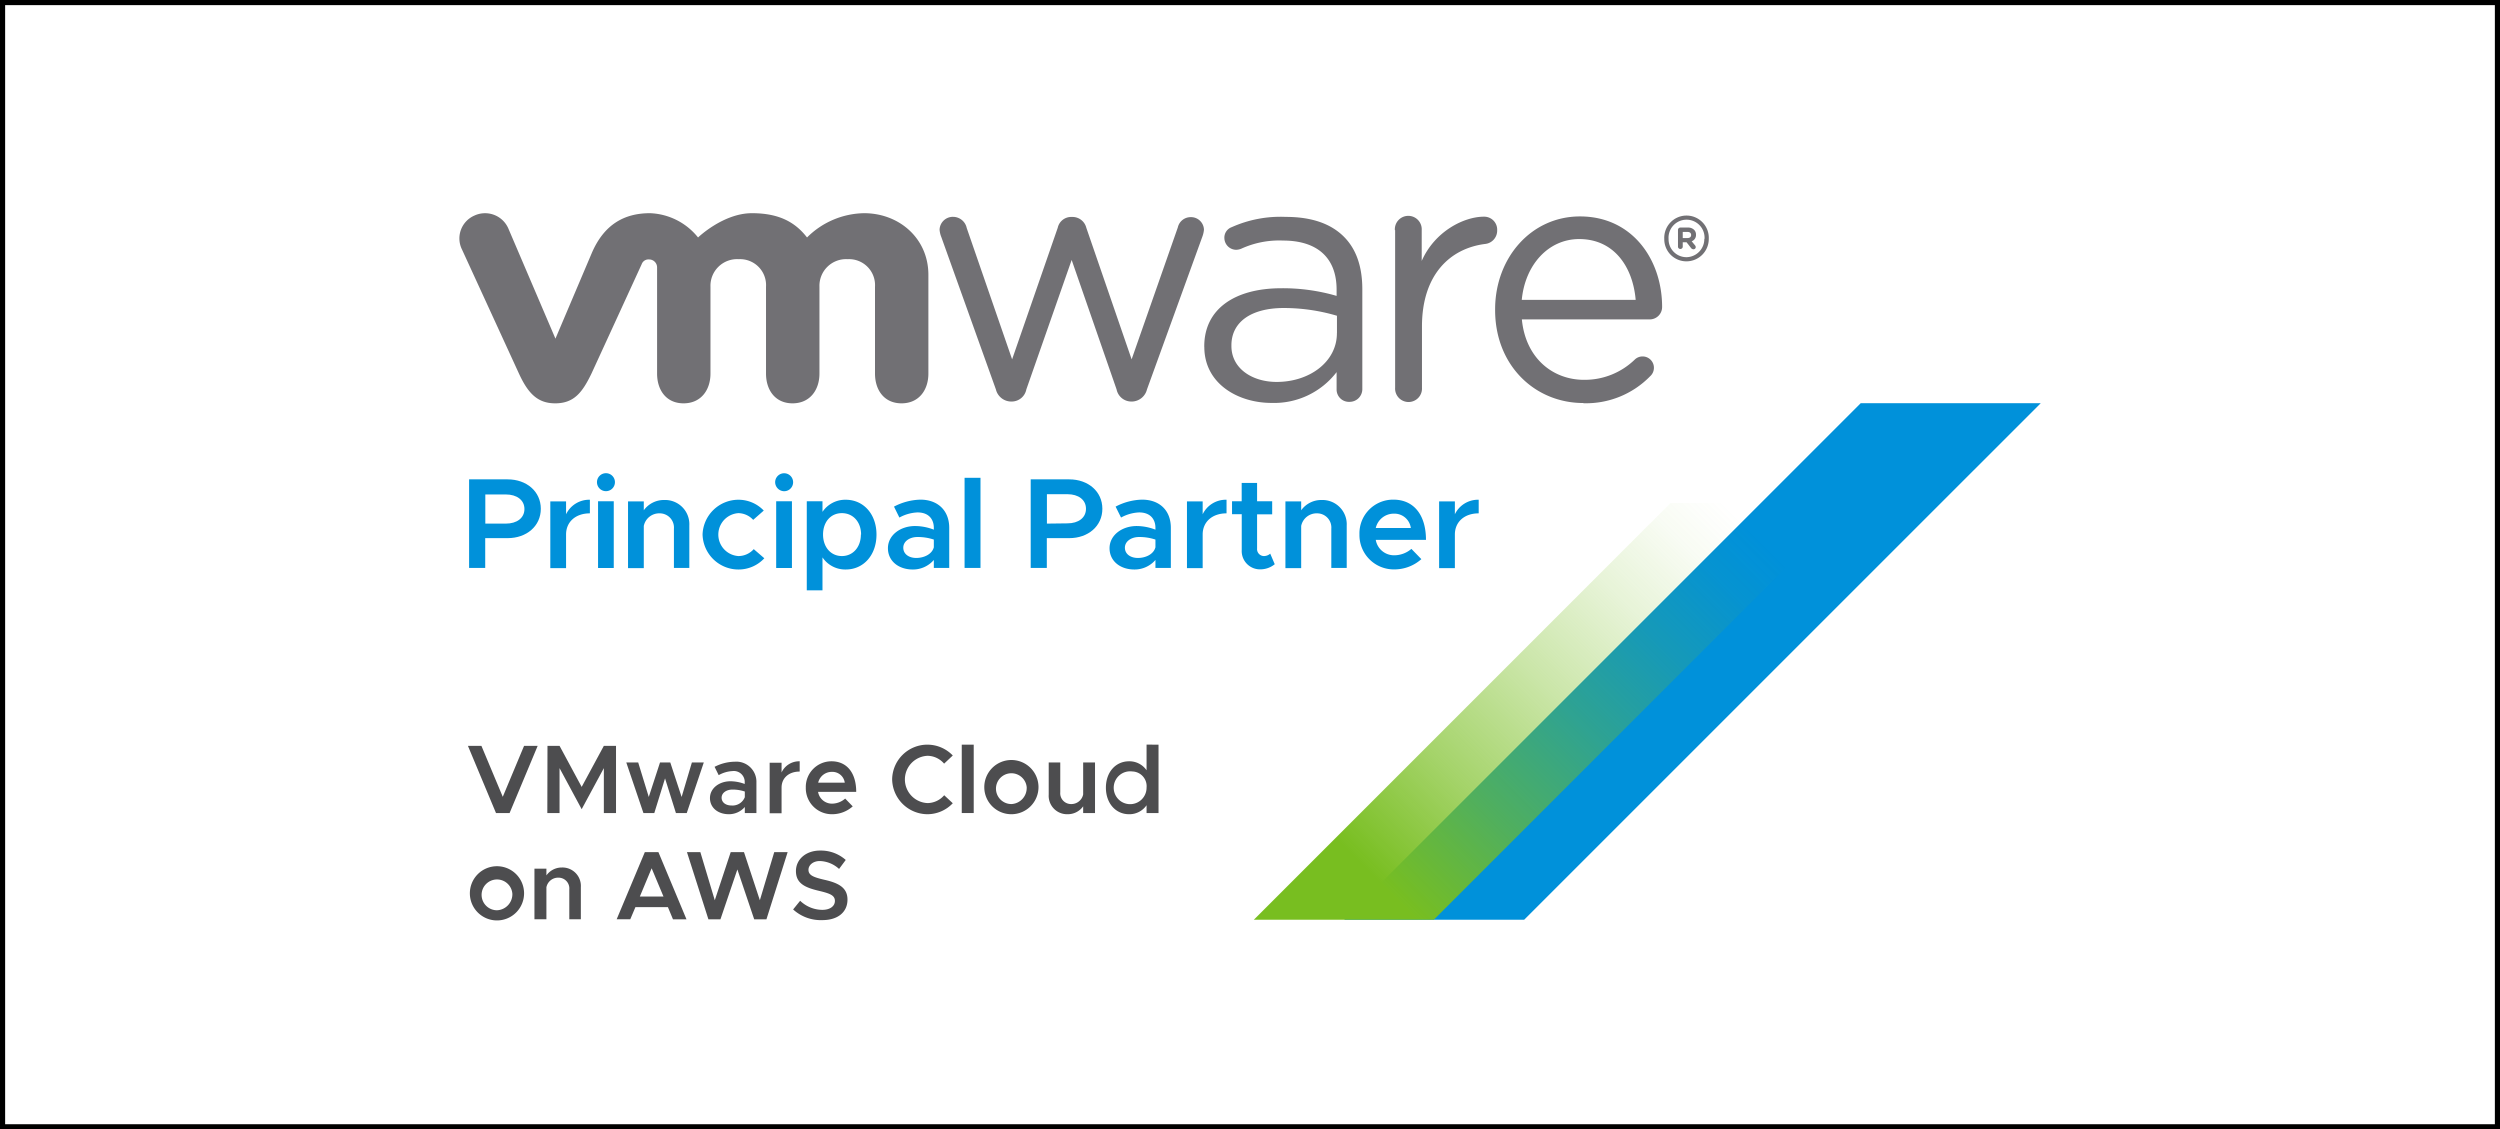<svg id="Layer_1" data-name="Layer 1" xmlns="http://www.w3.org/2000/svg" xmlns:xlink="http://www.w3.org/1999/xlink" viewBox="0 0 487 220"><defs><style>.cls-1,.cls-4{fill:none;}.cls-1{stroke:#000;}.cls-2{fill:#0091da;}.cls-3{fill:#717074;}.cls-4{stroke:#231f20;stroke-miterlimit:10;}.cls-5{fill:url(#linear-gradient);}.cls-6{fill:#4d4d4f;}</style><linearGradient id="linear-gradient" x1="268.9" y1="172.04" x2="339.32" y2="101.62" gradientUnits="userSpaceOnUse"><stop offset="0" stop-color="#78be20"/><stop offset="0.25" stop-color="#78be20" stop-opacity="0.67"/><stop offset="0.51" stop-color="#78be20" stop-opacity="0.38"/><stop offset="0.72" stop-color="#78be20" stop-opacity="0.18"/><stop offset="0.89" stop-color="#78be20" stop-opacity="0.05"/><stop offset="1" stop-color="#78be20" stop-opacity="0"/></linearGradient></defs><path class="cls-1" d="M.5.5h486v219H.5Z"/><polygon class="cls-2" points="397.54 78.54 362.47 78.54 261.84 179.17 296.9 179.17 397.54 78.54"/><g id="vmware_logo_gray" data-name="vmware logo gray"><g id="vmware_logo_gray-2" data-name="vmware logo gray"><path class="cls-3" d="M194,75.86,183.37,46.18a4.75,4.75,0,0,1-.34-1.43,2.59,2.59,0,0,1,2.64-2.51,2.74,2.74,0,0,1,2.65,2.18L197.16,70l8.89-25.64a2.68,2.68,0,0,1,2.57-2.1h.27a2.78,2.78,0,0,1,2.72,2.1L220.44,70l9-25.7a2.56,2.56,0,0,1,2.51-2,2.52,2.52,0,0,1,2.58,2.45,5.24,5.24,0,0,1-.34,1.43L223.43,75.86a3.1,3.1,0,0,1-2.85,2.36h-.21a2.94,2.94,0,0,1-2.86-2.36l-8.75-25.22-8.83,25.22a2.91,2.91,0,0,1-2.85,2.36h-.14A3.09,3.09,0,0,1,194,75.86"/><path class="cls-3" d="M271.72,44.83a2.62,2.62,0,1,1,5.23,0v6c2.58-5.85,8.31-8.62,12.11-8.62a2.53,2.53,0,0,1,2.59,2.65,2.61,2.61,0,0,1-2.32,2.66C282.52,48.37,277,53.46,277,63.6V75.53a2.62,2.62,0,1,1-5.23,0V44.83"/><path class="cls-3" d="M308.45,78.51c-9.47,0-17.2-7.34-17.2-18.11v-.14c0-10,7-18.1,16.53-18.1,10.19,0,16,8.41,16,17.63a2.41,2.41,0,0,1-2.4,2.43H296.46c.72,7.53,6,11.77,12.12,11.77a14,14,0,0,0,9.93-4,2.21,2.21,0,1,1,2.93,3.31,17.44,17.44,0,0,1-13,5.25m10.19-20.13c-.53-6.33-4.14-11.85-11-11.85-6,0-10.54,5-11.19,11.85Z"/><path class="cls-3" d="M234.59,67.61v-.14c0-7.39,6.1-11.32,15-11.32a37.35,37.35,0,0,1,10.78,1.49V56.42c0-6.31-3.88-9.56-10.44-9.56a17.75,17.75,0,0,0-8.16,1.6,2.84,2.84,0,0,1-.95.2,2.32,2.32,0,0,1-2.31-2.23,2.17,2.17,0,0,1,1.43-2.18,23.24,23.24,0,0,1,10.53-2c4.95,0,8.74,1.28,11.32,3.86,2.37,2.37,3.59,5.76,3.59,10.23V75.7a2.48,2.48,0,0,1-2.51,2.58,2.4,2.4,0,0,1-2.5-2.44V72.49a15.35,15.35,0,0,1-12.67,6c-6.52,0-13.1-3.73-13.1-10.92m25.84-2.71V61.51A36.52,36.52,0,0,0,250.11,60c-6.56,0-10.23,2.85-10.23,7.26v.14c0,4.4,4.07,7,8.81,7,6.44,0,11.74-3.94,11.74-9.49"/><path class="cls-3" d="M99,44.45A4.94,4.94,0,0,0,92.4,42,4.85,4.85,0,0,0,90,48.61L101.1,72.79c1.75,3.79,3.59,5.78,7.05,5.78,3.7,0,5.31-2.17,7.06-5.78,0,0,9.71-21.13,9.8-21.35a1.39,1.39,0,0,1,1.4-.9A1.55,1.55,0,0,1,128,52.1V72.78c0,3.18,1.76,5.79,5.16,5.79s5.24-2.61,5.24-5.79V55.86a5.19,5.19,0,0,1,5.52-5.37,5.06,5.06,0,0,1,5.3,5.37V72.78c0,3.18,1.78,5.79,5.17,5.79s5.24-2.61,5.24-5.79V55.86a5.19,5.19,0,0,1,5.52-5.37,5.06,5.06,0,0,1,5.3,5.37V72.78c0,3.18,1.77,5.79,5.17,5.79s5.23-2.61,5.23-5.79V53.53c0-7.08-5.68-12-12.53-12a16.07,16.07,0,0,0-11.11,4.73c-2.28-2.95-5.42-4.73-10.73-4.73-5.6,0-10.5,4.73-10.5,4.73a12.57,12.57,0,0,0-9.36-4.73c-5,0-8.91,2.18-11.31,7.69l-7.11,16.75L99,44.45"/><path class="cls-3" d="M324.2,46.54v0a4.34,4.34,0,1,1,8.67,0v0a4.36,4.36,0,0,1-4.34,4.37,4.31,4.31,0,0,1-4.33-4.34m7.84,0h0a3.51,3.51,0,1,0-7,0v0a3.48,3.48,0,0,0,3.51,3.53A3.53,3.53,0,0,0,332,46.51"/><path class="cls-3" d="M326.87,44.8a.46.46,0,0,1,.47-.47h1.45a1.62,1.62,0,0,1,1.22.44,1.28,1.28,0,0,1,.37.95h0a1.29,1.29,0,0,1-.84,1.28l.64.78a.55.55,0,0,1,.15.36.43.43,0,0,1-.44.42.61.61,0,0,1-.46-.23l-.89-1.14h-.74v.91a.47.47,0,0,1-.93,0Zm1.86,1.57c.46,0,.7-.23.7-.59h0c0-.39-.26-.6-.71-.6h-.92v1.2Z"/></g></g><path class="cls-4" d="M388,80.07"/><polygon class="cls-5" points="360.48 97.99 325.42 97.99 244.24 179.17 279.3 179.17 360.48 97.99"/><path class="cls-2" d="M91.38,93.38h7.51c3.69,0,6.46,2.36,6.46,5.73s-2.77,5.72-6.46,5.72H94.52v5.8H91.38ZM98.54,102c2.13,0,3.62-1.08,3.62-2.84s-1.49-2.84-3.62-2.84h-4V102Z"/><path class="cls-2" d="M114.91,97.35V100c-2.78,0-4.64,1.66-4.64,4.12v6.55H107.2v-13h3.07v2.51A5,5,0,0,1,114.91,97.35Z"/><path class="cls-2" d="M116.29,93.93a1.75,1.75,0,0,1,3.5,0,1.75,1.75,0,1,1-3.5,0Zm.21,3.72h3.06v13H116.5Z"/><path class="cls-2" d="M134.28,102.37v8.26h-3V103a2.77,2.77,0,0,0-2.73-3,3.07,3.07,0,0,0-3.14,2.46v8.21h-3.07v-13h3.07v1.73a4.83,4.83,0,0,1,4-2A4.72,4.72,0,0,1,134.28,102.37Z"/><path class="cls-2" d="M136.86,104.13a7,7,0,0,1,7-6.78,6.81,6.81,0,0,1,4.92,2.11l-2.06,1.81a4,4,0,0,0-2.89-1.31,4.19,4.19,0,0,0,0,8.36,4,4,0,0,0,3-1.35l2.06,1.78a6.83,6.83,0,0,1-5,2.19A7,7,0,0,1,136.86,104.13Z"/><path class="cls-2" d="M151,93.93a1.75,1.75,0,1,1,1.76,1.76A1.78,1.78,0,0,1,151,93.93Zm.2,3.72h3.07v13h-3.07Z"/><path class="cls-2" d="M170.74,104.13c0,4-2.51,6.81-6,6.81a5.34,5.34,0,0,1-4.52-2.36V115h-3.06V97.65h3.06v2.06a5.34,5.34,0,0,1,4.52-2.36C168.23,97.35,170.74,100.16,170.74,104.13Zm-3,0c0-2.44-1.55-4.17-3.74-4.17s-3.67,1.73-3.67,4.17,1.51,4.19,3.67,4.19S167.7,106.57,167.7,104.13Z"/><path class="cls-2" d="M184.91,102.82v7.81h-3v-1.55a5.36,5.36,0,0,1-4.09,1.86c-2.77,0-4.85-1.64-4.85-4.15s2.38-4.32,5.3-4.32a10.24,10.24,0,0,1,3.64.71v-.36c0-1.5-.83-3-3.19-3a8,8,0,0,0-3.52,1l-1.05-2.13a11.6,11.6,0,0,1,5.17-1.36C182.77,97.35,184.91,99.53,184.91,102.82Zm-3,3.75v-1.46a9.83,9.83,0,0,0-3.19-.5c-1.53,0-2.76.85-2.76,2.08s1.08,2,2.53,2S181.57,108,181.92,106.57Z"/><path class="cls-2" d="M187.9,93.08H191v17.55H187.9Z"/><path class="cls-2" d="M200.78,93.38h7.51c3.69,0,6.45,2.36,6.45,5.73s-2.76,5.72-6.45,5.72h-4.37v5.8h-3.14Zm7.16,8.57c2.13,0,3.61-1.08,3.61-2.84s-1.48-2.84-3.61-2.84h-4V102Z"/><path class="cls-2" d="M228.08,102.82v7.81h-3v-1.55a5.35,5.35,0,0,1-4.09,1.86c-2.77,0-4.85-1.64-4.85-4.15s2.39-4.32,5.3-4.32a10.24,10.24,0,0,1,3.64.71v-.36c0-1.5-.83-3-3.19-3a7.94,7.94,0,0,0-3.51,1l-1.06-2.13a11.6,11.6,0,0,1,5.17-1.36C226,97.35,228.08,99.53,228.08,102.82Zm-3,3.75v-1.46a9.75,9.75,0,0,0-3.19-.5c-1.53,0-2.76.85-2.76,2.08s1.08,2,2.54,2S224.74,108,225.09,106.57Z"/><path class="cls-2" d="M238.93,97.35V100c-2.79,0-4.65,1.66-4.65,4.12v6.55h-3.06v-13h3.06v2.51A5,5,0,0,1,238.93,97.35Z"/><path class="cls-2" d="M248.32,109.91a4.45,4.45,0,0,1-2.76,1,3.56,3.56,0,0,1-3.67-3.75v-7H240V97.65h1.88V94.08h3v3.57h2.94v2.54h-2.94v6.63a1.36,1.36,0,0,0,1.28,1.5,1.86,1.86,0,0,0,1.28-.47Z"/><path class="cls-2" d="M262.34,102.37v8.26h-3V103a2.77,2.77,0,0,0-2.73-3,3.07,3.07,0,0,0-3.14,2.46v8.21h-3.07v-13h3.07v1.73a4.83,4.83,0,0,1,4-2A4.73,4.73,0,0,1,262.34,102.37Z"/><path class="cls-2" d="M274.94,106.92l1.94,2a7.89,7.89,0,0,1-5.28,2,6.69,6.69,0,0,1-6.78-6.84,6.56,6.56,0,0,1,6.61-6.75c4,0,6.35,3,6.35,7.84H268a3.6,3.6,0,0,0,3.59,3A5.12,5.12,0,0,0,274.94,106.92ZM268,102.85h6.83a3.22,3.22,0,0,0-3.29-2.79A3.6,3.6,0,0,0,268,102.85Z"/><path class="cls-2" d="M288.05,97.35V100c-2.78,0-4.64,1.66-4.64,4.12v6.55h-3.07v-13h3.07v2.51A5,5,0,0,1,288.05,97.35Z"/><path class="cls-6" d="M104.74,145.29l-5.47,13.09H96.62l-5.47-13.09h2.63l4.16,9.93,4.15-9.93Z"/><path class="cls-6" d="M106.65,145.29H109l4.31,8,4.32-8H120v13.09h-2.37v-8.75l-4.32,8-4.31-8v8.75h-2.38Z"/><path class="cls-6" d="M122,148.53h2.32l2.06,6.72,2.19-6.72h2l2.21,6.72,2-6.72h2.32l-3.32,9.85h-2.11l-2.12-6.75-2.09,6.75h-2.12Z"/><path class="cls-6" d="M147.35,152.45v5.93h-2.26V157.2a4.08,4.08,0,0,1-3.11,1.41c-2.1,0-3.68-1.24-3.68-3.15s1.81-3.27,4-3.27a8,8,0,0,1,2.77.53v-.27a2.13,2.13,0,0,0-2.42-2.24A6,6,0,0,0,140,151l-.8-1.62a8.79,8.79,0,0,1,3.92-1A3.92,3.92,0,0,1,147.35,152.45Zm-2.26,2.84v-1.1a7.49,7.49,0,0,0-2.42-.38c-1.17,0-2.1.65-2.1,1.58s.82,1.52,1.92,1.52A2.57,2.57,0,0,0,145.09,155.29Z"/><path class="cls-6" d="M155.78,148.3v2c-2.12,0-3.53,1.26-3.53,3.13v5h-2.32v-9.85h2.32v1.9A3.77,3.77,0,0,1,155.78,148.3Z"/><path class="cls-6" d="M164.64,155.56l1.47,1.52a6,6,0,0,1-4,1.53,5.07,5.07,0,0,1-5.14-5.18,5,5,0,0,1,5-5.13c3.05,0,4.82,2.31,4.82,5.95h-7.43a2.74,2.74,0,0,0,2.73,2.3A3.89,3.89,0,0,0,164.64,155.56Zm-5.26-3.09h5.18a2.43,2.43,0,0,0-2.49-2.11A2.72,2.72,0,0,0,159.38,152.47Z"/><path class="cls-6" d="M173.79,151.83a6.86,6.86,0,0,1,11.81-4.66l-1.69,1.59a4.3,4.3,0,0,0-3.24-1.53,4.61,4.61,0,0,0,0,9.21,4.34,4.34,0,0,0,3.26-1.53l1.67,1.56a6.81,6.81,0,0,1-4.93,2.14A6.92,6.92,0,0,1,173.79,151.83Z"/><path class="cls-6" d="M187.35,145.06h2.33v13.32h-2.33Z"/><path class="cls-6" d="M191.74,153.44a5.28,5.28,0,1,1,5.28,5.17A5.27,5.27,0,0,1,191.74,153.44Zm8.27,0a3,3,0,1,0-3,3.19A3.12,3.12,0,0,0,200,153.44Z"/><path class="cls-6" d="M213.31,148.53v9.85H211v-1.31a3.68,3.68,0,0,1-3.05,1.54,3.58,3.58,0,0,1-3.66-3.81v-6.27h2.25v5.81a2.1,2.1,0,0,0,2.07,2.29,2.35,2.35,0,0,0,2.39-1.87v-6.23Z"/><path class="cls-6" d="M225.68,145.06v13.32h-2.33v-1.52a4.05,4.05,0,0,1-3.41,1.75c-2.61,0-4.51-2.14-4.51-5.17s1.9-5.14,4.51-5.14a4.05,4.05,0,0,1,3.41,1.75v-5Zm-2.33,8.38a2.87,2.87,0,0,0-2.78-3.16,3.2,3.2,0,1,0,2.78,3.16Z"/><path class="cls-6" d="M91.53,174.13a5.28,5.28,0,1,1,5.28,5.17A5.28,5.28,0,0,1,91.53,174.13Zm8.28,0a3,3,0,1,0-3,3.19A3.13,3.13,0,0,0,99.81,174.13Z"/><path class="cls-6" d="M113.15,172.8v6.27H110.9v-5.81a2.1,2.1,0,0,0-2.08-2.29,2.33,2.33,0,0,0-2.38,1.87v6.23h-2.33v-9.85h2.33v1.31a3.67,3.67,0,0,1,3-1.54A3.59,3.59,0,0,1,113.15,172.8Z"/><path class="cls-6" d="M130.11,176.71h-6.33l-1,2.36h-2.65L125.61,166h2.65l5.47,13.09H131.1Zm-.86-2.06-2.31-5.51-2.3,5.51Z"/><path class="cls-6" d="M133.82,166h2.61l2.81,9.37,3.1-9.37h2.59l3.09,9.37,2.8-9.37h2.61l-4.13,13.09h-2.38l-3.28-9.72-3.3,9.72H138Z"/><path class="cls-6" d="M154.5,177.16l1.37-1.69a6.27,6.27,0,0,0,4.31,1.77c1.62,0,2.46-.8,2.46-1.73,0-1.09-.94-1.45-3-1.95-2.71-.63-4.59-1.41-4.59-3.87,0-2.28,1.94-4,4.7-4a7.28,7.28,0,0,1,5,1.83l-1.3,1.75a5.8,5.8,0,0,0-3.75-1.54c-1.32,0-2.21.8-2.21,1.71,0,1.07,1,1.45,3.05,1.93,2.72.61,4.55,1.49,4.55,3.87s-1.79,4-4.92,4A8,8,0,0,1,154.5,177.16Z"/></svg>